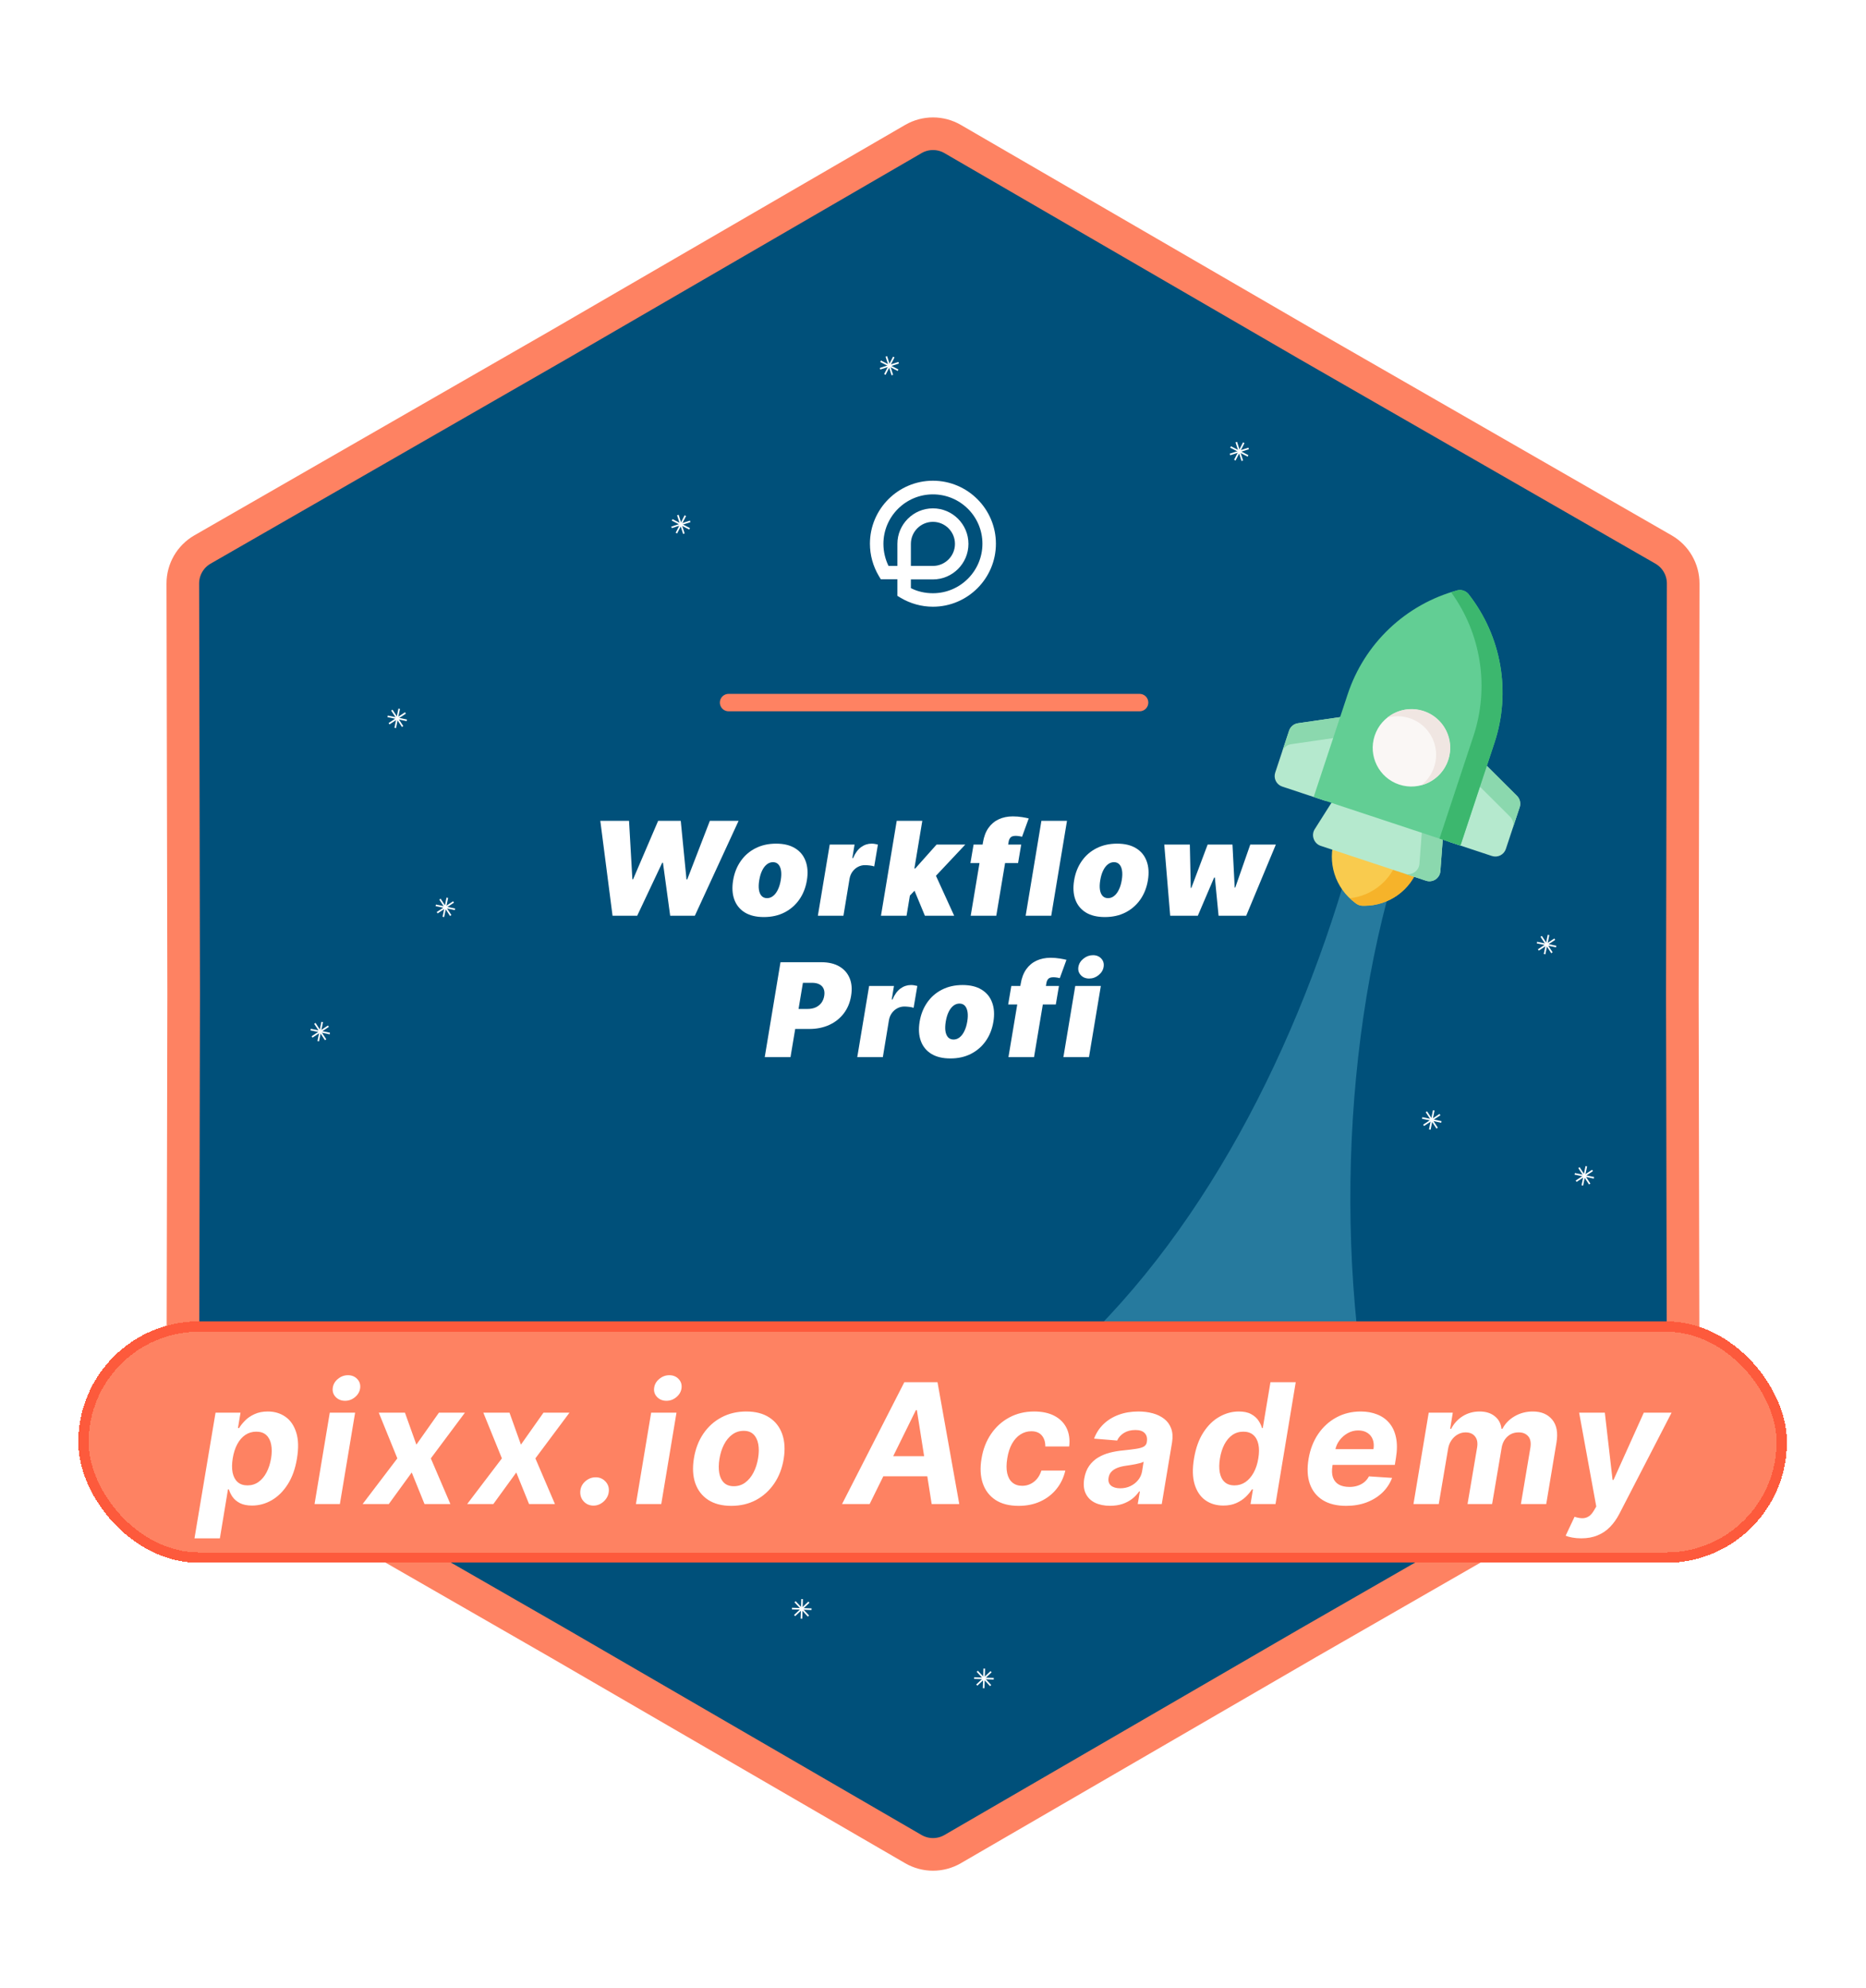 <?xml version="1.0" encoding="utf-8"?>
<svg xmlns="http://www.w3.org/2000/svg" fill="none" height="914" viewBox="0 0 858 914" width="858">
<g filter="url(#filter0_d_1355_1305)">
<path d="M607.042 124.575L607.062 124.587L607.083 124.598L777.929 222.77C782.64 225.477 785.54 230.5 785.529 235.933L785.125 432.976V433V433.024L785.529 630.067C785.54 635.5 782.64 640.523 777.929 643.23L607.083 741.401L607.062 741.413L607.042 741.425L436.6 840.297C431.9 843.023 426.1 843.023 421.4 840.297L250.958 741.425L250.938 741.413L250.917 741.401L80.071 643.23C75.36 640.523 72.46 635.5 72.471 630.067L72.875 433.024L72.875 433L72.875 432.976L72.471 235.933C72.46 230.5 75.36 225.477 80.071 222.77L250.917 124.598L250.938 124.587L250.958 124.575L421.4 25.703C426.1 22.977 431.9 22.977 436.6 25.703L607.042 124.575Z" fill="#00507A" stroke="white" stroke-width="23"/>
<path d="M311.012 221.079L315.122 213.055" stroke="white" stroke-width="0.751"/>
<path d="M308.775 218.455L317.356 215.687" stroke="white" stroke-width="0.751"/>
<path d="M309.055 215.012L317.08 219.122" stroke="white" stroke-width="0.751"/>
<path d="M311.685 212.774L314.453 221.354" stroke="white" stroke-width="0.751"/>
<path d="M406.862 148.154L410.972 140.129" stroke="white" stroke-width="0.751"/>
<path d="M404.625 145.529L413.206 142.761" stroke="white" stroke-width="0.751"/>
<path d="M404.905 142.087L412.93 146.197" stroke="white" stroke-width="0.751"/>
<path d="M407.535 139.848L410.303 148.428" stroke="white" stroke-width="0.751"/>
<mask height="625" id="mask0_1355_1305" maskUnits="userSpaceOnUse" style="mask-type:alpha" width="706" x="76" y="29">
<path d="M416.196 33.427C424.114 28.834 433.886 28.834 441.804 33.427L605.028 128.111L768.638 222.125C776.575 226.686 781.461 235.148 781.442 244.302L781.055 433L781.425 613.341C781.452 626.478 771.5 637.489 758.426 638.786L605.028 654L428.999 648.5L243 648.5L100.259 638.211C86.893 637.247 76.549 626.108 76.577 612.707L76.945 433L76.558 244.302C76.539 235.148 81.425 226.686 89.362 222.125L252.973 128.111L416.196 33.427Z" fill="#D9D9D9"/>
</mask>
<g mask="url(#mask0_1355_1305)">
<path clip-rule="evenodd" d="M620.058 374.484C568.022 555.608 433.085 728.531 215.137 648.869C32.796 582.222 214.531 849.045 477.896 907.557C728.516 1010.35 980.419 718.37 802.53 784.491C640.929 844.558 588.181 561.937 640.217 380.812L630.313 377.412L630.315 377.407L630.214 377.378L630.116 377.344L630.115 377.35L620.058 374.484Z" fill="#267A9E" fill-rule="evenodd"/>
</g>
<g clip-path="url(#clip0_1355_1305)" filter="url(#filter1_d_1355_1305)">
<path d="M620.128 350.259L649.051 359.833C650.33 360.257 651.388 361.17 651.993 362.374C652.598 363.577 652.7 364.971 652.276 366.25C650.551 371.477 647.223 376.028 642.765 379.257C638.307 382.486 632.945 384.228 627.44 384.238L626.638 384.24C625.525 384.246 624.441 383.888 623.552 383.218L622.909 382.738C618.504 379.441 615.245 374.843 613.595 369.593C611.944 364.344 611.985 358.709 613.711 353.484C614.135 352.205 615.048 351.147 616.252 350.543C617.455 349.938 618.849 349.836 620.128 350.259Z" fill="#F9CB4E"/>
<path d="M642.635 363.058C643.058 361.78 642.956 360.386 642.352 359.182C641.747 357.979 640.689 357.065 639.41 356.642L649.051 359.833C650.33 360.257 651.388 361.17 651.993 362.374C652.598 363.577 652.7 364.971 652.276 366.25C650.551 371.477 647.223 376.028 642.765 379.257C638.307 382.486 632.945 384.228 627.44 384.238L626.638 384.24C625.525 384.246 624.441 383.888 623.552 383.218L622.909 382.738C622.136 382.137 621.405 381.484 620.721 380.783C625.687 380.236 630.392 378.275 634.276 375.133C638.161 371.991 641.062 367.8 642.635 363.058Z" fill="#F6B32A"/>
<path d="M604.454 349.137L615.657 331.45C616.275 330.468 617.211 329.727 618.309 329.351C619.406 328.975 620.6 328.986 621.69 329.382L660.255 342.148C661.367 342.481 662.332 343.184 662.988 344.141C663.645 345.098 663.953 346.251 663.863 347.408L662.301 368.286C662.246 369.057 662.016 369.806 661.627 370.474C661.239 371.143 660.703 371.714 660.061 372.144C659.395 372.583 658.636 372.86 657.844 372.95C657.052 373.041 656.249 372.945 655.502 372.668L607.295 356.71C606.562 356.472 605.892 356.07 605.338 355.534C604.783 354.998 604.357 354.343 604.094 353.618C603.806 352.894 603.688 352.113 603.751 351.336C603.813 350.558 604.054 349.806 604.454 349.137Z" fill="#B5E9CE"/>
<path d="M652.66 365.094L654.222 344.216C654.312 343.059 654.003 341.906 653.347 340.949C652.69 339.992 651.726 339.289 650.614 338.957L660.255 342.148C661.367 342.481 662.332 343.184 662.988 344.141C663.645 345.098 663.953 346.251 663.863 347.408L662.301 368.286C662.246 369.057 662.016 369.806 661.627 370.474C661.239 371.143 660.703 371.714 660.061 372.144C659.395 372.583 658.636 372.86 657.844 372.95C657.052 373.041 656.249 372.945 655.502 372.668L645.86 369.476C646.591 369.723 647.369 369.799 648.134 369.7C648.899 369.601 649.631 369.329 650.275 368.905C650.938 368.496 651.499 367.939 651.912 367.278C652.326 366.617 652.581 365.87 652.66 365.094Z" fill="#8BD8AE"/>
<path d="M596.804 300.337L619.278 297.079C620.135 296.952 621.009 297.046 621.819 297.352C622.628 297.658 623.346 298.166 623.904 298.828C624.462 299.49 624.842 300.283 625.007 301.133C625.172 301.983 625.118 302.86 624.848 303.683L615.274 332.607C614.85 333.885 613.937 334.943 612.733 335.548C611.53 336.153 610.136 336.255 608.857 335.832L589.575 329.449C588.296 329.025 587.238 328.112 586.634 326.908C586.029 325.705 585.927 324.311 586.35 323.032L592.733 303.75C593.03 302.861 593.568 302.071 594.287 301.469C595.005 300.866 595.877 300.475 596.804 300.337Z" fill="#B5E9CE"/>
<path d="M676.677 316.293C677.55 316.112 678.455 316.165 679.301 316.445C680.147 316.725 680.905 317.223 681.498 317.888L697.589 333.913C698.205 334.558 698.641 335.355 698.852 336.223C699.062 337.091 699.04 337.999 698.787 338.856L692.404 358.138C691.981 359.417 691.067 360.475 689.864 361.08C688.661 361.684 687.266 361.786 685.988 361.363L666.705 354.98C665.427 354.557 664.369 353.643 663.764 352.44C663.159 351.237 663.057 349.842 663.481 348.564L673.055 319.64C673.325 318.82 673.799 318.083 674.432 317.497C675.066 316.911 675.839 316.497 676.677 316.293Z" fill="#B5E9CE"/>
<path d="M592.733 303.75L589.541 313.391C589.839 312.502 590.377 311.712 591.095 311.11C591.814 310.507 592.685 310.116 593.613 309.978L616.087 306.72C616.943 306.593 617.818 306.687 618.627 306.993C619.437 307.3 620.155 307.808 620.713 308.469C621.271 309.131 621.651 309.924 621.816 310.774C621.981 311.624 621.926 312.502 621.657 313.324L624.848 303.683C625.118 302.86 625.172 301.983 625.007 301.133C624.842 300.283 624.462 299.49 623.904 298.828C623.346 298.166 622.628 297.658 621.819 297.352C621.009 297.046 620.135 296.952 619.278 297.079L596.804 300.337C595.877 300.475 595.005 300.866 594.287 301.469C593.568 302.071 593.03 302.861 592.733 303.75Z" fill="#8BD8AE"/>
<path d="M673.055 319.64L669.863 329.281C670.138 328.46 670.618 327.723 671.257 327.14C671.897 326.556 672.675 326.146 673.517 325.948C674.36 325.75 675.239 325.771 676.072 326.008C676.904 326.246 677.662 326.692 678.273 327.305L694.364 343.329C695.027 343.992 695.492 344.827 695.71 345.739C695.927 346.651 695.887 347.606 695.596 348.497L698.787 338.855C699.079 337.964 699.118 337.01 698.901 336.098C698.684 335.185 698.218 334.351 697.556 333.687L681.465 317.663C680.853 317.051 680.095 316.604 679.263 316.367C678.431 316.13 677.551 316.109 676.709 316.307C675.866 316.505 675.088 316.915 674.449 317.498C673.809 318.082 673.329 318.819 673.055 319.64Z" fill="#8BD8AE"/>
<path d="M669.917 239.277C670.893 239.002 671.928 239.026 672.89 239.344C673.853 239.663 674.697 240.262 675.316 241.064C682.767 250.594 687.746 261.818 689.811 273.737C691.875 285.656 690.96 297.901 687.148 309.381L671.526 356.575L604.038 334.235L619.66 287.041C623.451 275.554 630.023 265.182 638.791 256.849C647.559 248.515 658.252 242.479 669.917 239.277Z" fill="#62CE94"/>
<path d="M667.27 240.166C668.168 239.875 669.035 239.52 669.917 239.277C670.893 239.002 671.928 239.026 672.89 239.344C673.853 239.663 674.697 240.262 675.316 241.064C682.767 250.594 687.746 261.818 689.811 273.737C691.875 285.656 690.96 297.901 687.148 309.381L671.526 356.575L661.885 353.384L677.507 306.19C681.157 295.161 682.132 283.423 680.352 271.943C678.572 260.463 674.088 249.571 667.27 240.166Z" fill="#3CB76E"/>
<path d="M643.366 328.534C634.048 325.449 628.994 315.395 632.079 306.077C635.163 296.758 645.218 291.705 654.536 294.789C663.854 297.874 668.908 307.928 665.823 317.247C662.739 326.565 652.684 331.618 643.366 328.534Z" fill="#FAF7F5"/>
<path d="M659.406 320.472C660.425 317.429 660.599 314.165 659.908 311.031C659.217 307.896 657.688 305.008 655.484 302.674C653.28 300.341 650.483 298.65 647.393 297.783C644.302 296.915 641.034 296.903 637.938 297.747C640.004 296.088 642.414 294.911 644.994 294.304C647.573 293.697 650.255 293.674 652.845 294.237C655.434 294.8 657.865 295.935 659.959 297.559C662.053 299.183 663.757 301.255 664.947 303.622C666.137 305.99 666.782 308.594 666.836 311.243C666.89 313.892 666.35 316.52 665.258 318.934C664.165 321.348 662.546 323.487 660.519 325.194C658.493 326.902 656.11 328.135 653.546 328.802C656.27 326.657 658.307 323.761 659.406 320.472Z" fill="#F0E6E2"/>
</g>
<path d="M567.778 187.557L571.888 179.532" stroke="white" stroke-width="0.751"/>
<path d="M565.541 184.932L574.121 182.164" stroke="white" stroke-width="0.751"/>
<path d="M565.821 181.49L573.845 185.6" stroke="white" stroke-width="0.751"/>
<path d="M568.451 179.251L571.219 187.832" stroke="white" stroke-width="0.751"/>
<path d="M208.542 390.656L201.006 395.604" stroke="white" stroke-width="0.751"/>
<path d="M209.191 394.042L200.363 392.212" stroke="white" stroke-width="0.751"/>
<path d="M207.248 396.897L202.299 389.361" stroke="white" stroke-width="0.751"/>
<path d="M203.856 397.545L205.686 388.717" stroke="white" stroke-width="0.751"/>
<path d="M186.417 303.769L178.881 308.718" stroke="white" stroke-width="0.751"/>
<path d="M187.066 307.155L178.238 305.326" stroke="white" stroke-width="0.751"/>
<path d="M185.123 310.01L180.174 302.474" stroke="white" stroke-width="0.751"/>
<path d="M181.731 310.659L183.561 301.831" stroke="white" stroke-width="0.751"/>
<path d="M452.572 743.11L452.276 752.121" stroke="white" stroke-width="0.751"/>
<path d="M455.714 744.529L449.134 750.692" stroke="white" stroke-width="0.751"/>
<path d="M456.929 747.763L447.918 747.467" stroke="white" stroke-width="0.751"/>
<path d="M455.505 750.909L449.342 744.328" stroke="white" stroke-width="0.751"/>
<path d="M368.802 711.148L368.507 720.159" stroke="white" stroke-width="0.751"/>
<path d="M371.944 712.568L365.364 718.73" stroke="white" stroke-width="0.751"/>
<path d="M373.159 715.801L364.148 715.505" stroke="white" stroke-width="0.751"/>
<path d="M371.735 718.947L365.573 712.366" stroke="white" stroke-width="0.751"/>
<path d="M732.255 514.093L724.719 519.042" stroke="white" stroke-width="0.751"/>
<path d="M732.905 517.479L724.077 515.65" stroke="white" stroke-width="0.751"/>
<path d="M730.961 520.335L726.013 512.799" stroke="white" stroke-width="0.751"/>
<path d="M727.569 520.983L729.399 512.155" stroke="white" stroke-width="0.751"/>
<path d="M714.885 407.769L707.349 412.718" stroke="white" stroke-width="0.751"/>
<path d="M715.534 411.155L706.706 409.326" stroke="white" stroke-width="0.751"/>
<path d="M713.591 414.01L708.643 406.474" stroke="white" stroke-width="0.751"/>
<path d="M710.199 414.659L712.029 405.831" stroke="white" stroke-width="0.751"/>
<path d="M662.108 488.407L654.572 493.356" stroke="white" stroke-width="0.751"/>
<path d="M662.758 491.794L653.93 489.964" stroke="white" stroke-width="0.751"/>
<path d="M660.815 494.649L655.866 487.113" stroke="white" stroke-width="0.751"/>
<path d="M657.422 495.297L659.252 486.469" stroke="white" stroke-width="0.751"/>
<path d="M601.264 134.599L601.277 134.607L601.291 134.614L764.901 228.628C770.505 231.848 773.955 237.824 773.942 244.287L773.555 432.985V433V433.015L773.942 621.713C773.955 628.177 770.505 634.152 764.901 637.372L601.291 731.386L601.277 731.393L601.264 731.401L438.041 826.085C432.45 829.328 425.55 829.328 419.959 826.085L256.736 731.401L256.723 731.393L256.709 731.386L93.099 637.372C87.495 634.152 84.045 628.177 84.058 621.713L84.445 433.015L84.445 433L84.445 432.985L84.058 244.287C84.045 237.824 87.495 231.848 93.099 228.628L256.709 134.614L256.723 134.607L256.736 134.599L419.959 39.915C425.55 36.672 432.45 36.672 438.041 39.915L601.264 134.599Z" stroke="#FE8262" stroke-width="15"/>
<path d="M151.011 447.769L143.475 452.718" stroke="white" stroke-width="0.751"/>
<path d="M151.66 451.155L142.832 449.326" stroke="white" stroke-width="0.751"/>
<path d="M149.717 454.01L144.769 446.474" stroke="white" stroke-width="0.751"/>
<path d="M146.325 454.659L148.155 445.831" stroke="white" stroke-width="0.751"/>
<g filter="url(#filter2_dd_1355_1305)">
<rect fill="#FE8262" height="111" rx="55.5" shape-rendering="crispEdges" width="785.638" x="36" y="568.217"/>
<rect height="106.235" rx="53.118" shape-rendering="crispEdges" stroke="#FD5A3C" stroke-width="4.765" width="780.874" x="38.382" y="570.599"/>
<path d="M89.424 667.97L99.106 610.209H110.593L109.417 617.265H109.936C110.629 616.134 111.55 614.986 112.698 613.819C113.865 612.634 115.315 611.649 117.047 610.865C118.779 610.063 120.812 609.662 123.146 609.662C126.227 609.662 128.916 610.464 131.214 612.069C133.511 613.655 135.17 616.052 136.191 619.261C137.23 622.452 137.349 626.454 136.547 631.268C135.781 635.953 134.368 639.91 132.308 643.137C130.266 646.346 127.813 648.78 124.951 650.439C122.107 652.08 119.089 652.901 115.898 652.901C113.637 652.901 111.778 652.527 110.319 651.779C108.879 651.032 107.757 650.093 106.955 648.962C106.153 647.814 105.588 646.656 105.26 645.489H104.822L101.103 667.97H89.424ZM107.01 631.213C106.609 633.711 106.591 635.889 106.955 637.749C107.338 639.609 108.104 641.058 109.253 642.098C110.401 643.119 111.914 643.629 113.792 643.629C115.689 643.629 117.375 643.11 118.852 642.07C120.329 641.013 121.56 639.554 122.544 637.695C123.529 635.817 124.231 633.656 124.65 631.213C125.033 628.788 125.042 626.655 124.677 624.813C124.313 622.972 123.565 621.531 122.435 620.492C121.304 619.453 119.773 618.933 117.84 618.933C115.962 618.933 114.276 619.435 112.781 620.437C111.304 621.44 110.073 622.862 109.088 624.704C108.104 626.545 107.411 628.715 107.01 631.213ZM144.63 652.217L151.631 610.209H163.282L156.28 652.217H144.63ZM158.66 604.739C156.928 604.739 155.496 604.165 154.366 603.016C153.254 601.849 152.798 600.464 152.998 598.859C153.199 597.218 153.983 595.832 155.35 594.702C156.718 593.553 158.268 592.979 160 592.979C161.732 592.979 163.145 593.553 164.239 594.702C165.333 595.832 165.789 597.218 165.606 598.859C165.424 600.464 164.649 601.849 163.282 603.016C161.932 604.165 160.392 604.739 158.66 604.739ZM186.201 610.209L191.452 624.895L201.818 610.209H213.769L198.098 631.213L207.096 652.217H195.199L189.319 637.695L178.763 652.217H166.729L182.701 631.213L174.168 610.209H186.201ZM234.275 610.209L239.526 624.895L249.892 610.209H261.843L246.172 631.213L255.17 652.217H243.273L237.393 637.695L226.836 652.217H214.803L230.775 631.213L222.242 610.209H234.275ZM272.941 652.928C271.1 652.928 269.586 652.29 268.401 651.013C267.234 649.737 266.706 648.187 266.815 646.364C266.943 644.559 267.699 643.037 269.085 641.797C270.489 640.539 272.103 639.91 273.926 639.91C275.676 639.91 277.153 640.539 278.356 641.797C279.56 643.055 280.088 644.577 279.943 646.364C279.851 647.567 279.459 648.671 278.767 649.673C278.092 650.658 277.235 651.451 276.196 652.053C275.157 652.636 274.072 652.928 272.941 652.928ZM292.401 652.217L299.403 610.209H311.053L304.052 652.217H292.401ZM306.431 604.739C304.699 604.739 303.268 604.165 302.138 603.016C301.025 601.849 300.57 600.464 300.77 598.859C300.971 597.218 301.755 595.832 303.122 594.702C304.49 593.553 306.039 592.979 307.771 592.979C309.504 592.979 310.917 593.553 312.011 594.702C313.105 595.832 313.56 597.218 313.378 598.859C313.196 600.464 312.421 601.849 311.053 603.016C309.704 604.165 308.163 604.739 306.431 604.739ZM336.27 653.037C331.986 653.037 328.44 652.126 325.632 650.302C322.824 648.461 320.846 645.908 319.697 642.645C318.567 639.363 318.357 635.543 319.068 631.185C319.761 626.883 321.201 623.118 323.389 619.89C325.577 616.663 328.357 614.156 331.73 612.369C335.104 610.564 338.905 609.662 343.135 609.662C347.401 609.662 350.939 610.583 353.746 612.424C356.554 614.247 358.532 616.8 359.681 620.082C360.83 623.364 361.049 627.183 360.337 631.541C359.626 635.826 358.168 639.582 355.962 642.809C353.755 646.036 350.975 648.552 347.62 650.357C344.265 652.144 340.482 653.037 336.27 653.037ZM337.419 644.012C339.388 644.012 341.129 643.456 342.643 642.344C344.174 641.213 345.441 639.682 346.444 637.749C347.465 635.798 348.176 633.592 348.577 631.131C348.979 628.706 349.006 626.554 348.659 624.676C348.313 622.78 347.584 621.285 346.472 620.191C345.378 619.097 343.873 618.55 341.959 618.55C339.99 618.55 338.24 619.115 336.708 620.246C335.176 621.358 333.909 622.89 332.906 624.841C331.904 626.791 331.202 629.007 330.801 631.486C330.418 633.893 330.39 636.044 330.719 637.941C331.047 639.819 331.767 641.305 332.879 642.399C333.991 643.474 335.505 644.012 337.419 644.012ZM399.866 652.217H387.176L415.811 596.206H431.071L441.081 652.217H428.391L421.581 609.006H421.144L399.866 652.217ZM402.765 630.201H432.74L431.153 639.445H401.179L402.765 630.201ZM468.37 653.037C464.049 653.037 460.493 652.126 457.704 650.302C454.932 648.461 452.991 645.908 451.878 642.645C450.784 639.381 450.593 635.625 451.304 631.377C451.997 627.074 453.446 623.3 455.653 620.054C457.859 616.791 460.657 614.247 464.049 612.424C467.458 610.583 471.287 609.662 475.535 609.662C479.2 609.662 482.3 610.327 484.834 611.658C487.368 612.989 489.228 614.858 490.413 617.265C491.598 619.672 491.999 622.498 491.616 625.743H480.649C480.668 623.665 480.13 621.978 479.036 620.683C477.942 619.389 476.337 618.742 474.222 618.742C472.399 618.742 470.722 619.234 469.19 620.219C467.677 621.185 466.392 622.598 465.334 624.458C464.295 626.317 463.566 628.569 463.146 631.213C462.709 633.893 462.699 636.172 463.119 638.05C463.538 639.928 464.34 641.359 465.526 642.344C466.711 643.328 468.206 643.821 470.011 643.821C471.36 643.821 472.609 643.547 473.758 643C474.924 642.453 475.945 641.66 476.821 640.621C477.696 639.563 478.37 638.296 478.844 636.819H489.839C489.091 640.047 487.733 642.873 485.764 645.298C483.813 647.722 481.361 649.619 478.407 650.986C475.453 652.354 472.107 653.037 468.37 653.037ZM510.42 653.01C507.758 653.01 505.452 652.545 503.501 651.615C501.568 650.667 500.146 649.263 499.234 647.403C498.323 645.544 498.095 643.237 498.551 640.484C498.952 638.15 499.708 636.199 500.821 634.631C501.951 633.045 503.328 631.769 504.95 630.803C506.573 629.836 508.369 629.098 510.338 628.587C512.325 628.077 514.377 627.73 516.492 627.548C518.935 627.293 520.922 627.047 522.454 626.81C524.003 626.573 525.161 626.235 525.927 625.798C526.693 625.342 527.158 624.667 527.322 623.774V623.61C527.595 621.896 527.276 620.565 526.365 619.617C525.471 618.651 524.04 618.167 522.071 618.167C519.992 618.167 518.224 618.623 516.765 619.535C515.325 620.446 514.295 621.604 513.675 623.008L503.063 622.133C504.011 619.58 505.443 617.374 507.357 615.515C509.29 613.637 511.614 612.196 514.331 611.193C517.048 610.172 520.093 609.662 523.466 609.662C525.799 609.662 527.978 609.935 530.002 610.482C532.044 611.029 533.803 611.877 535.28 613.026C536.775 614.174 537.851 615.651 538.507 617.456C539.182 619.243 539.319 621.385 538.918 623.883L534.186 652.217H523.137L524.122 646.391H523.794C522.9 647.704 521.806 648.862 520.512 649.865C519.217 650.849 517.731 651.624 516.054 652.189C514.377 652.736 512.499 653.01 510.42 653.01ZM515.097 644.969C516.792 644.969 518.351 644.632 519.773 643.957C521.214 643.265 522.399 642.335 523.329 641.168C524.277 640.001 524.879 638.679 525.134 637.202L525.845 632.744C525.48 632.981 524.952 633.191 524.259 633.373C523.584 633.556 522.846 633.729 522.043 633.893C521.259 634.039 520.466 634.176 519.664 634.303C518.862 634.413 518.142 634.522 517.503 634.631C516.1 634.832 514.842 635.151 513.729 635.589C512.617 636.026 511.715 636.619 511.022 637.366C510.329 638.096 509.9 639.007 509.736 640.101C509.481 641.687 509.855 642.9 510.858 643.739C511.879 644.559 513.292 644.969 515.097 644.969ZM562.501 652.901C559.292 652.901 556.53 652.08 554.214 650.439C551.917 648.78 550.276 646.346 549.291 643.137C548.325 639.91 548.234 635.953 549.018 631.268C549.82 626.454 551.26 622.452 553.339 619.261C555.417 616.052 557.879 613.655 560.723 612.069C563.567 610.464 566.53 609.662 569.611 609.662C571.945 609.662 573.832 610.063 575.273 610.865C576.731 611.649 577.853 612.634 578.637 613.819C579.421 614.986 579.968 616.134 580.277 617.265H580.633L584.161 596.206H595.784L586.486 652.217H574.999L576.12 645.489H575.628C574.899 646.656 573.933 647.814 572.729 648.962C571.544 650.093 570.104 651.032 568.408 651.779C566.731 652.527 564.762 652.901 562.501 652.901ZM567.642 643.629C569.502 643.629 571.179 643.119 572.674 642.098C574.17 641.058 575.428 639.609 576.449 637.749C577.47 635.889 578.181 633.711 578.582 631.213C579.001 628.715 579.01 626.545 578.609 624.704C578.208 622.862 577.424 621.44 576.257 620.437C575.109 619.435 573.586 618.933 571.69 618.933C569.776 618.933 568.08 619.453 566.603 620.492C565.144 621.531 563.932 622.972 562.966 624.813C562.018 626.655 561.343 628.788 560.942 631.213C560.541 633.656 560.513 635.817 560.86 637.695C561.206 639.554 561.945 641.013 563.075 642.07C564.205 643.11 565.728 643.629 567.642 643.629ZM618.923 653.037C614.62 653.037 611.055 652.162 608.229 650.412C605.403 648.643 603.416 646.145 602.267 642.918C601.137 639.673 600.945 635.835 601.693 631.404C602.422 627.083 603.89 623.291 606.096 620.027C608.321 616.763 611.11 614.22 614.465 612.397C617.82 610.574 621.557 609.662 625.678 609.662C628.449 609.662 630.956 610.109 633.199 611.002C635.46 611.877 637.338 613.208 638.833 614.995C640.328 616.763 641.349 618.979 641.896 621.641C642.461 624.303 642.452 627.42 641.869 630.994L641.349 634.194H605.905L607.026 626.974H631.531C631.804 625.296 631.695 623.81 631.203 622.516C630.71 621.221 629.89 620.209 628.741 619.48C627.592 618.733 626.179 618.359 624.502 618.359C622.788 618.359 621.184 618.778 619.689 619.617C618.194 620.456 616.935 621.559 615.914 622.926C614.912 624.275 614.264 625.743 613.973 627.329L612.687 634.495C612.323 636.701 612.396 638.533 612.906 639.992C613.435 641.45 614.346 642.544 615.641 643.274C616.935 643.985 618.576 644.34 620.564 644.34C621.858 644.34 623.071 644.158 624.201 643.793C625.35 643.429 626.371 642.891 627.264 642.18C628.158 641.45 628.887 640.548 629.452 639.472L640.091 640.183C639.106 642.772 637.611 645.033 635.606 646.966C633.6 648.88 631.184 650.375 628.358 651.451C625.55 652.509 622.405 653.037 618.923 653.037ZM649.924 652.217L656.926 610.209H668.002L666.799 617.62H667.263C668.54 615.159 670.317 613.217 672.596 611.795C674.894 610.373 677.474 609.662 680.336 609.662C683.181 609.662 685.496 610.382 687.283 611.822C689.088 613.245 690.127 615.177 690.401 617.62H690.838C692.078 615.214 693.947 613.29 696.445 611.85C698.943 610.391 701.732 609.662 704.814 609.662C708.697 609.662 711.669 610.911 713.729 613.409C715.79 615.907 716.437 619.425 715.671 623.965L710.967 652.217H699.316L703.692 626.263C704.039 623.911 703.692 622.16 702.653 621.012C701.614 619.845 700.164 619.261 698.304 619.261C696.19 619.261 694.43 619.936 693.026 621.285C691.622 622.616 690.756 624.376 690.428 626.564L686.08 652.217H674.784L679.215 626.017C679.525 623.938 679.188 622.297 678.203 621.094C677.237 619.872 675.787 619.261 673.855 619.261C672.578 619.261 671.366 619.59 670.217 620.246C669.087 620.884 668.13 621.787 667.346 622.953C666.562 624.102 666.051 625.451 665.814 627.001L661.548 652.217H649.924ZM727.056 667.97C725.561 667.97 724.194 667.851 722.954 667.614C721.714 667.395 720.693 667.113 719.891 666.766L723.993 658.069C725.288 658.489 726.464 658.708 727.521 658.726C728.597 658.744 729.582 658.471 730.475 657.905C731.368 657.34 732.189 656.41 732.936 655.116L733.976 653.338L726.099 610.209H737.914L741.469 641.113H741.907L755.827 610.209H768.599L744.56 656.757C743.375 659.036 741.971 661.014 740.348 662.691C738.743 664.369 736.838 665.663 734.632 666.575C732.444 667.505 729.919 667.97 727.056 667.97Z" fill="white"/>
</g>
<path d="M281.651 397L276.026 353.364H289.236L290.77 380.21H291.111L302.617 353.364H313.015L315.657 380.295H315.998L326.395 353.364H339.606L319.492 397H308.157L304.833 372.625H304.492L292.986 397H281.651ZM351.24 397.597C347.689 397.597 344.763 396.893 342.462 395.487C340.175 394.067 338.57 392.092 337.646 389.564C336.723 387.021 336.539 384.074 337.093 380.722C337.646 377.369 338.804 374.429 340.566 371.901C342.327 369.358 344.593 367.384 347.362 365.977C350.132 364.557 353.3 363.847 356.865 363.847C360.402 363.847 363.314 364.557 365.601 365.977C367.902 367.384 369.514 369.358 370.438 371.901C371.375 374.429 371.567 377.369 371.013 380.722C370.459 384.074 369.294 387.021 367.519 389.564C365.743 392.092 363.47 394.067 360.7 395.487C357.945 396.893 354.791 397.597 351.24 397.597ZM352.689 388.903C353.712 388.903 354.642 388.57 355.48 387.902C356.333 387.234 357.057 386.283 357.654 385.047C358.264 383.811 358.712 382.341 358.996 380.636C359.28 378.918 359.323 377.447 359.124 376.226C358.925 374.99 358.513 374.038 357.888 373.371C357.263 372.703 356.439 372.369 355.416 372.369C354.394 372.369 353.456 372.703 352.604 373.371C351.752 374.038 351.027 374.99 350.431 376.226C349.834 377.447 349.394 378.918 349.11 380.636C348.825 382.341 348.776 383.811 348.96 385.047C349.159 386.283 349.571 387.234 350.196 387.902C350.835 388.57 351.666 388.903 352.689 388.903ZM376.058 397L381.513 364.273H392.933L391.911 370.494H392.252C393.232 368.193 394.46 366.51 395.938 365.445C397.415 364.379 399.027 363.847 400.774 363.847C401.286 363.847 401.776 363.889 402.244 363.974C402.727 364.045 403.203 364.145 403.672 364.273L401.968 374.33C401.414 374.116 400.725 373.967 399.901 373.882C399.077 373.783 398.345 373.733 397.706 373.733C396.57 373.733 395.504 373.996 394.51 374.521C393.53 375.033 392.692 375.757 391.996 376.695C391.314 377.618 390.86 378.705 390.632 379.955L387.82 397H376.058ZM416.921 389.244L419.307 375.267H420.841L430.642 364.273H443.852L427.744 381.403H424.421L416.921 389.244ZM405.074 397L412.318 353.364H424.08L416.835 397H405.074ZM425.273 397L419.904 384.045L429.023 375.693L438.739 397H425.273ZM469.56 364.273L468.111 372.795H446.208L447.657 364.273H469.56ZM446.336 397L451.961 363.335C452.401 360.636 453.246 358.399 454.496 356.624C455.76 354.848 457.344 353.52 459.248 352.639C461.165 351.759 463.31 351.318 465.682 351.318C467.188 351.318 468.63 351.432 470.008 351.659C471.385 351.886 472.387 352.085 473.012 352.256L469.944 360.693C469.532 360.565 469.056 360.466 468.516 360.395C467.976 360.31 467.486 360.267 467.046 360.267C465.952 360.267 465.171 360.501 464.702 360.97C464.248 361.439 463.949 362.057 463.807 362.824L458.097 397H446.336ZM490.607 353.364L483.363 397H471.601L478.846 353.364H490.607ZM508.037 397.597C504.486 397.597 501.56 396.893 499.259 395.487C496.972 394.067 495.367 392.092 494.443 389.564C493.52 387.021 493.335 384.074 493.889 380.722C494.443 377.369 495.601 374.429 497.362 371.901C499.124 369.358 501.389 367.384 504.159 365.977C506.929 364.557 510.097 363.847 513.662 363.847C517.199 363.847 520.111 364.557 522.398 365.977C524.699 367.384 526.311 369.358 527.235 371.901C528.172 374.429 528.364 377.369 527.81 380.722C527.256 384.074 526.091 387.021 524.316 389.564C522.54 392.092 520.267 394.067 517.497 395.487C514.742 396.893 511.588 397.597 508.037 397.597ZM509.486 388.903C510.509 388.903 511.439 388.57 512.277 387.902C513.129 387.234 513.854 386.283 514.45 385.047C515.061 383.811 515.509 382.341 515.793 380.636C516.077 378.918 516.119 377.447 515.921 376.226C515.722 374.99 515.31 374.038 514.685 373.371C514.06 372.703 513.236 372.369 512.213 372.369C511.191 372.369 510.253 372.703 509.401 373.371C508.548 374.038 507.824 374.99 507.227 376.226C506.631 377.447 506.191 378.918 505.906 380.636C505.622 382.341 505.573 383.811 505.757 385.047C505.956 386.283 506.368 387.234 506.993 387.902C507.632 388.57 508.463 388.903 509.486 388.903ZM538.065 397L535.338 364.273H547.099L547.525 384.216H547.781L555.281 364.273H566.701L567.724 384.045H567.98L574.883 364.273H586.644L573.008 397H560.309L558.605 379.443H558.264L550.764 397H538.065ZM351.63 462L358.874 418.364H377.71C380.948 418.364 383.676 419.003 385.892 420.281C388.107 421.56 389.698 423.357 390.664 425.672C391.63 427.987 391.857 430.693 391.346 433.79C390.835 436.943 389.698 439.663 387.937 441.95C386.19 444.223 383.96 445.977 381.247 447.213C378.548 448.435 375.522 449.045 372.17 449.045H360.92L362.454 439.841H371.318C372.738 439.841 373.988 439.599 375.068 439.116C376.147 438.619 377.021 437.923 377.688 437.028C378.356 436.119 378.789 435.04 378.988 433.79C379.187 432.54 379.095 431.474 378.711 430.594C378.342 429.699 377.703 429.017 376.794 428.548C375.899 428.065 374.755 427.824 373.363 427.824H369.187L363.477 462H351.63ZM394.176 462L399.63 429.273H411.051L410.028 435.494H410.369C411.349 433.193 412.578 431.51 414.055 430.445C415.532 429.379 417.144 428.847 418.892 428.847C419.403 428.847 419.893 428.889 420.362 428.974C420.845 429.045 421.32 429.145 421.789 429.273L420.085 439.33C419.531 439.116 418.842 438.967 418.018 438.882C417.194 438.783 416.463 438.733 415.823 438.733C414.687 438.733 413.622 438.996 412.627 439.521C411.647 440.033 410.809 440.757 410.113 441.695C409.431 442.618 408.977 443.705 408.749 444.955L405.937 462H394.176ZM436.998 462.597C433.447 462.597 430.521 461.893 428.22 460.487C425.933 459.067 424.328 457.092 423.404 454.564C422.481 452.021 422.296 449.074 422.85 445.722C423.404 442.369 424.562 439.429 426.323 436.901C428.085 434.358 430.35 432.384 433.12 430.977C435.89 429.557 439.058 428.847 442.623 428.847C446.16 428.847 449.072 429.557 451.359 430.977C453.66 432.384 455.272 434.358 456.195 436.901C457.133 439.429 457.325 442.369 456.771 445.722C456.217 449.074 455.052 452.021 453.276 454.564C451.501 457.092 449.228 459.067 446.458 460.487C443.703 461.893 440.549 462.597 436.998 462.597ZM438.447 453.903C439.47 453.903 440.4 453.57 441.238 452.902C442.09 452.234 442.815 451.283 443.411 450.047C444.022 448.811 444.47 447.341 444.754 445.636C445.038 443.918 445.08 442.447 444.882 441.226C444.683 439.99 444.271 439.038 443.646 438.371C443.021 437.703 442.197 437.369 441.174 437.369C440.151 437.369 439.214 437.703 438.362 438.371C437.509 439.038 436.785 439.99 436.188 441.226C435.592 442.447 435.151 443.918 434.867 445.636C434.583 447.341 434.534 448.811 434.718 450.047C434.917 451.283 435.329 452.234 435.954 452.902C436.593 453.57 437.424 453.903 438.447 453.903ZM486.916 429.273L485.467 437.795H463.563L465.012 429.273H486.916ZM463.691 462L469.316 428.335C469.757 425.636 470.602 423.399 471.852 421.624C473.116 419.848 474.7 418.52 476.603 417.639C478.521 416.759 480.666 416.318 483.038 416.318C484.544 416.318 485.985 416.432 487.363 416.659C488.741 416.886 489.742 417.085 490.367 417.256L487.299 425.693C486.887 425.565 486.411 425.466 485.872 425.395C485.332 425.31 484.842 425.267 484.401 425.267C483.308 425.267 482.526 425.501 482.058 425.97C481.603 426.439 481.305 427.057 481.163 427.824L475.453 462H463.691ZM488.957 462L494.411 429.273H506.173L500.718 462H488.957ZM500.803 425.864C499.213 425.864 497.927 425.338 496.947 424.287C495.967 423.222 495.605 421.957 495.86 420.494C496.116 419.003 496.897 417.739 498.204 416.702C499.511 415.651 500.96 415.125 502.551 415.125C504.156 415.125 505.434 415.651 506.386 416.702C507.338 417.739 507.693 419.003 507.451 420.494C507.224 421.957 506.457 423.222 505.15 424.287C503.857 425.338 502.409 425.864 500.803 425.864Z" fill="white"/>
<path d="M335 299L524 299" stroke="#FE8262" stroke-linecap="round" stroke-width="8"/>
<path d="M428.963 254.927C423.745 254.927 418.603 253.49 414.141 250.843L412.629 249.936V242.298H404.991L404.084 240.785C401.437 236.324 400 231.181 400 225.963C400 210.007 413.007 197 428.963 197C444.92 197 457.927 210.007 457.927 225.963C457.927 241.92 444.92 254.927 428.963 254.927ZM418.83 246.382C421.931 247.97 425.409 248.726 428.963 248.726C441.517 248.726 451.726 238.517 451.726 225.963C451.726 213.41 441.517 203.277 428.963 203.277C416.41 203.277 406.201 213.486 406.201 226.039C406.201 229.593 407.033 233.072 408.545 236.172H412.629V226.039C412.629 217.04 419.964 209.705 428.963 209.705C437.963 209.705 445.298 217.04 445.298 226.039C445.298 235.038 437.963 242.374 428.963 242.374H418.83V246.382ZM428.963 215.906C423.367 215.906 418.83 220.443 418.83 226.039V236.172H428.963C434.56 236.172 439.097 231.635 439.097 226.039C439.097 220.443 434.56 215.906 428.963 215.906Z" fill="white"/>
</g>
<defs>
<filter color-interpolation-filters="sRGB" filterUnits="userSpaceOnUse" height="922" id="filter0_d_1355_1305" width="922" x="-32" y="-4">
<feFlood flood-opacity="0" result="BackgroundImageFix"/>
<feColorMatrix in="SourceAlpha" result="hardAlpha" type="matrix" values="0 0 0 0 0 0 0 0 0 0 0 0 0 0 0 0 0 0 127 0"/>
<feMorphology in="SourceAlpha" operator="erode" radius="12" result="effect1_dropShadow_1355_1305"/>
<feOffset dy="24"/>
<feGaussianBlur stdDeviation="24"/>
<feColorMatrix type="matrix" values="0 0 0 0 0.129 0 0 0 0 0.129 0 0 0 0 0.129 0 0 0 0.25 0"/>
<feBlend in2="BackgroundImageFix" mode="normal" result="effect1_dropShadow_1355_1305"/>
<feBlend in="SourceGraphic" in2="effect1_dropShadow_1355_1305" mode="normal" result="shape"/>
</filter>
<filter color-interpolation-filters="sRGB" filterUnits="userSpaceOnUse" height="231.846" id="filter1_d_1355_1305" width="231.846" x="533.028" y="203.899">
<feFlood flood-opacity="0" result="BackgroundImageFix"/>
<feColorMatrix in="SourceAlpha" result="hardAlpha" type="matrix" values="0 0 0 0 0 0 0 0 0 0 0 0 0 0 0 0 0 0 127 0"/>
<feMorphology in="SourceAlpha" operator="erode" radius="3.06" result="effect1_dropShadow_1355_1305"/>
<feOffset dy="8.161"/>
<feGaussianBlur stdDeviation="8.161"/>
<feColorMatrix type="matrix" values="0 0 0 0 0.063 0 0 0 0 0.093 0 0 0 0 0.157 0 0 0 0.2 0"/>
<feBlend in2="BackgroundImageFix" mode="normal" result="effect1_dropShadow_1355_1305"/>
<feBlend in="SourceGraphic" in2="effect1_dropShadow_1355_1305" mode="normal" result="shape"/>
</filter>
<filter color-interpolation-filters="sRGB" filterUnits="userSpaceOnUse" height="135.776" id="filter2_dd_1355_1305" width="808.509" x="24.565" y="566.311">
<feFlood flood-opacity="0" result="BackgroundImageFix"/>
<feColorMatrix in="SourceAlpha" result="hardAlpha" type="matrix" values="0 0 0 0 0 0 0 0 0 0 0 0 0 0 0 0 0 0 127 0"/>
<feMorphology in="SourceAlpha" operator="erode" radius="3.812" result="effect1_dropShadow_1355_1305"/>
<feOffset dy="11.435"/>
<feGaussianBlur stdDeviation="7.623"/>
<feComposite in2="hardAlpha" operator="out"/>
<feColorMatrix type="matrix" values="0 0 0 0 0.129 0 0 0 0 0.129 0 0 0 0 0.129 0 0 0 0.1 0"/>
<feBlend in2="BackgroundImageFix" mode="normal" result="effect1_dropShadow_1355_1305"/>
<feColorMatrix in="SourceAlpha" result="hardAlpha" type="matrix" values="0 0 0 0 0 0 0 0 0 0 0 0 0 0 0 0 0 0 127 0"/>
<feMorphology in="SourceAlpha" operator="erode" radius="1.906" result="effect2_dropShadow_1355_1305"/>
<feOffset dy="3.812"/>
<feGaussianBlur stdDeviation="3.812"/>
<feComposite in2="hardAlpha" operator="out"/>
<feColorMatrix type="matrix" values="0 0 0 0 0.129 0 0 0 0 0.129 0 0 0 0 0.129 0 0 0 0.07 0"/>
<feBlend in2="effect1_dropShadow_1355_1305" mode="normal" result="effect2_dropShadow_1355_1305"/>
<feBlend in="SourceGraphic" in2="effect2_dropShadow_1355_1305" mode="normal" result="shape"/>
</filter>
<clipPath id="clip0_1355_1305">
<rect fill="white" height="162.492" transform="matrix(-0.949 -0.314 -0.314 0.949 751.613 260.063)" width="162.492"/>
</clipPath>
</defs>
</svg>